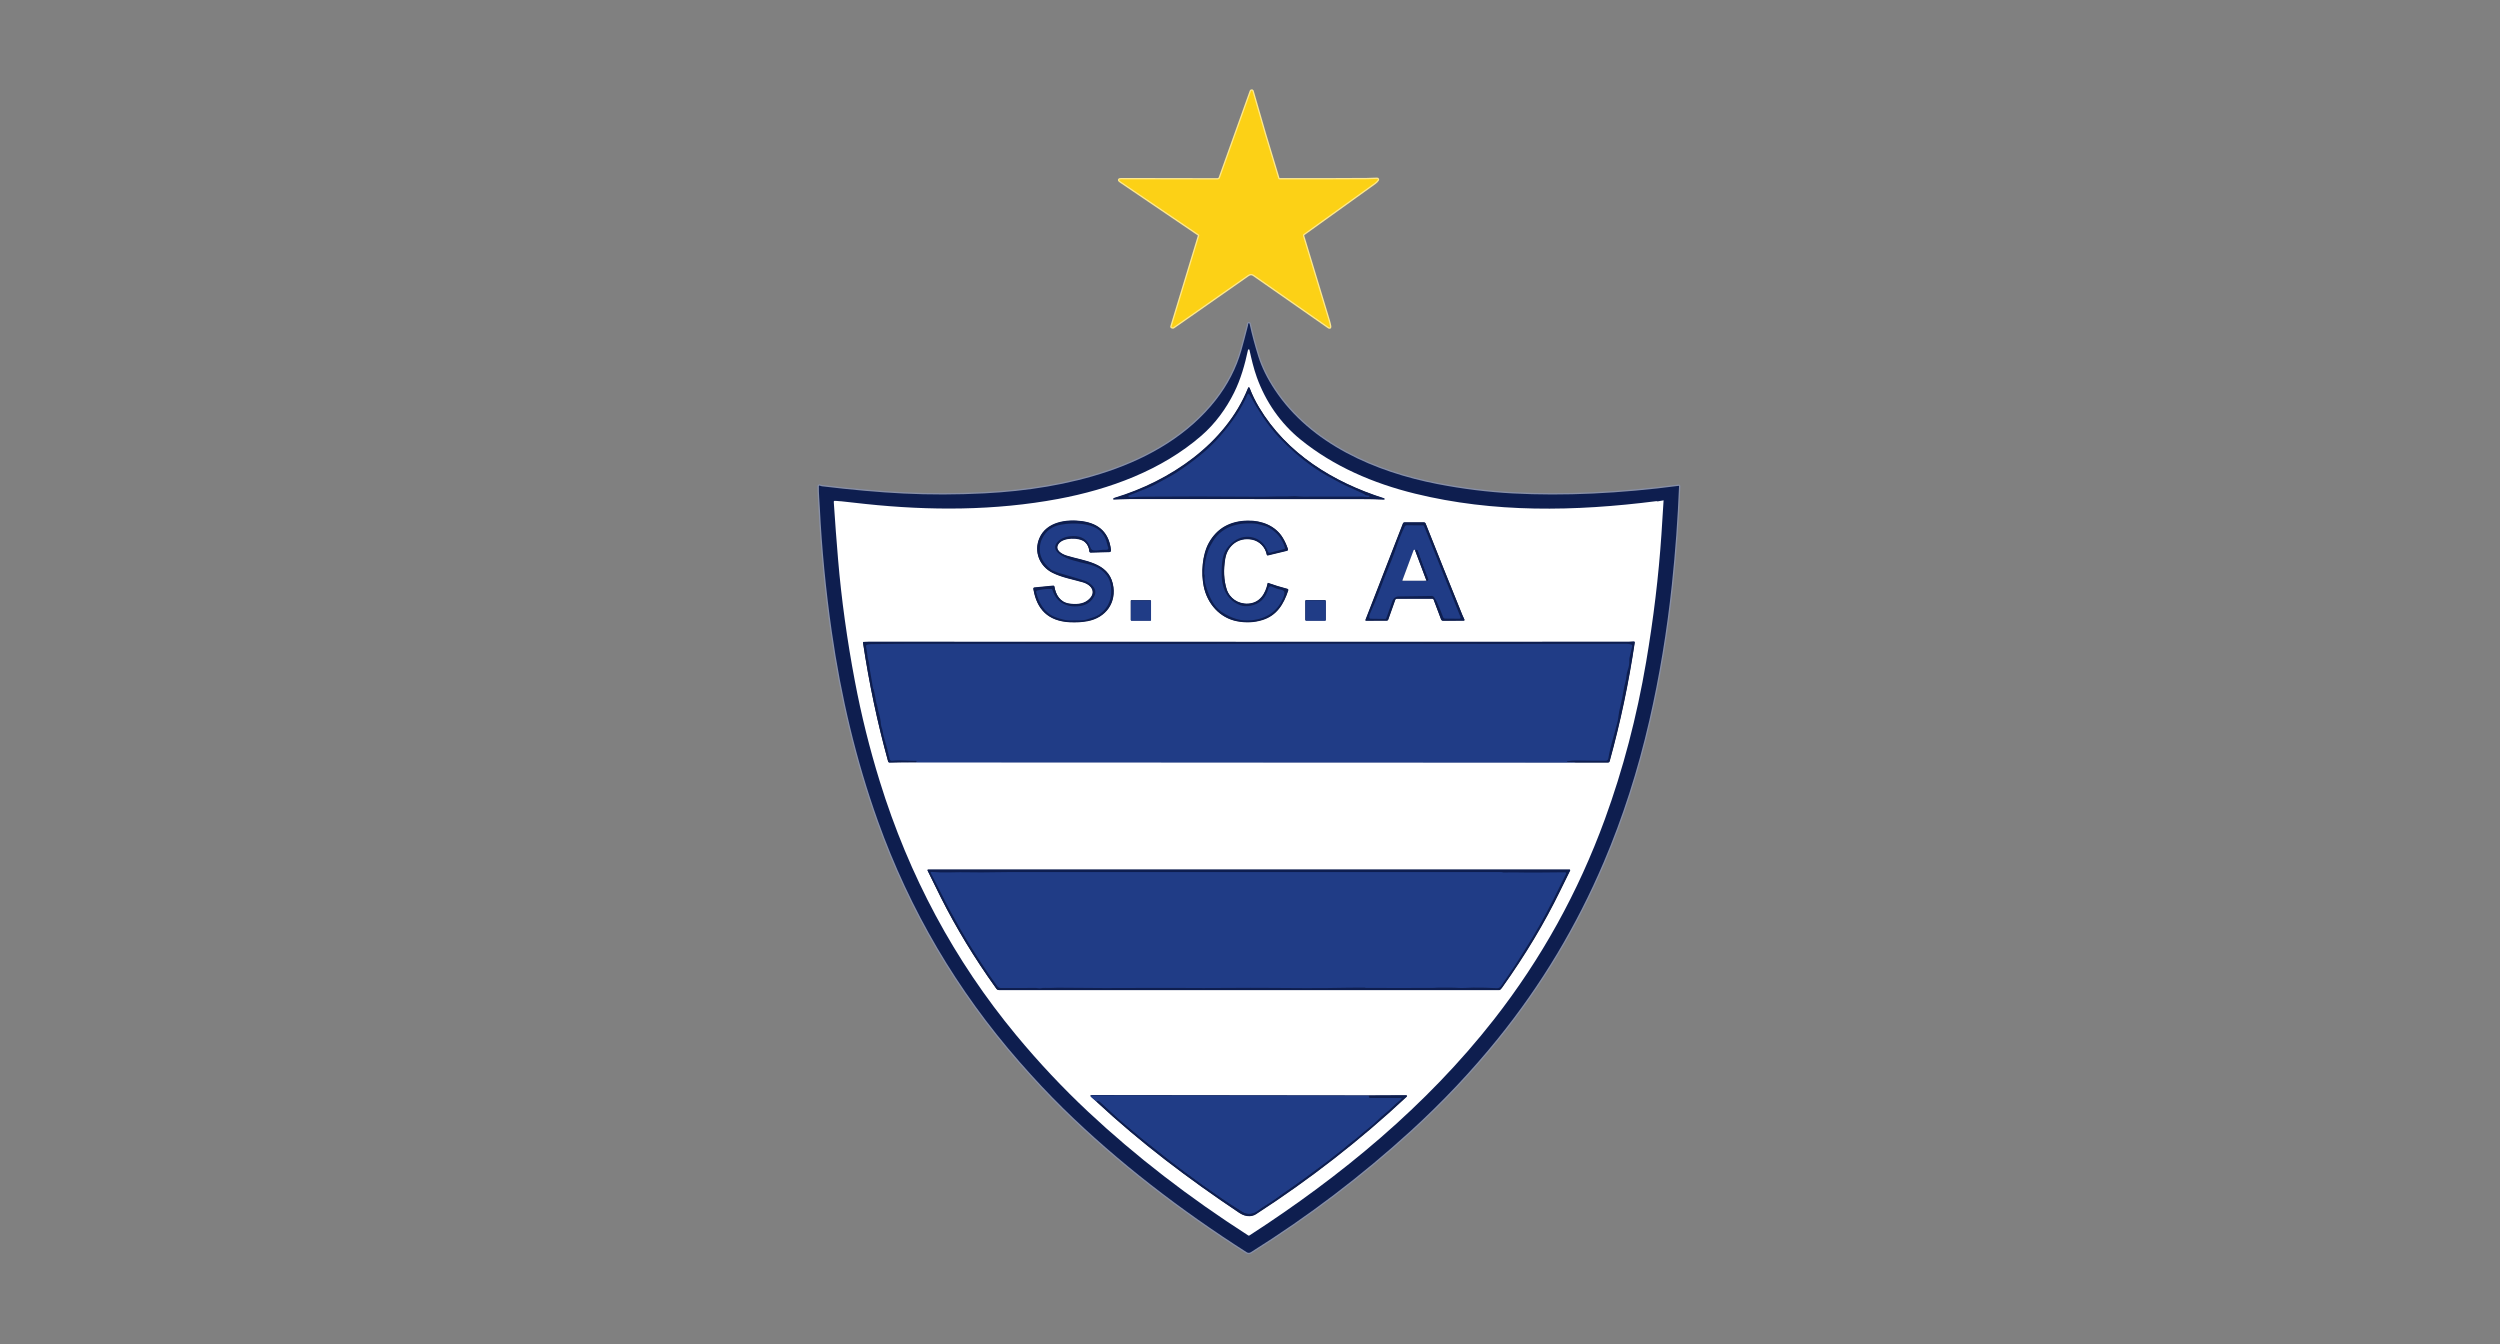 <?xml version="1.0" encoding="UTF-8"?>
<svg id="Layer_1" data-name="Layer 1" xmlns="http://www.w3.org/2000/svg" viewBox="0 0 1881.54 1011.89">
  <rect x="0" y="0" width="1881.54" height="1011.89" fill="#808080" stroke="none"/>
  <defs>
    <style>
      .cls-1 {
        stroke: #fee88b;
      }

      .cls-1, .cls-2, .cls-3, .cls-4 {
        fill: none;
        stroke-width: 2px;
      }

      .cls-2 {
        stroke: #909ec3;
      }

      .cls-5 {
        fill: #fff;
      }

      .cls-5, .cls-6, .cls-7, .cls-8 {
        stroke-width: 0px;
      }

      .cls-6 {
        fill: #203c86;
      }

      .cls-7 {
        fill: #0e1e4f;
      }

      .cls-3 {
        stroke: #172d6b;
      }

      .cls-4 {
        stroke: #878fa7;
      }

      .cls-8 {
        fill: #fcd116;
      }
    </style>
  </defs>
  <g>
    <path class="cls-1" d="M902.23,176.5c.28.19.41.54.31.86-6.91,22.67-13.85,45.51-20.82,68.52-.07.23.22.39.85.5.2.04.41,0,.58-.13,18.2-12.73,36.21-25.33,54.04-37.8,2.46-1.72,4.04-3.25,6.57-1.47,18.93,13.27,37.64,26.33,56.13,39.18.93.65,1.29.41,1.08-.7-.26-1.41-.6-2.81-1.03-4.22-6.65-21.99-13.08-43.17-19.27-63.56-.18-.59.03-1.22.53-1.58,17.37-12.46,35.21-25.28,53.51-38.46.87-.63,1.62-1.4,2.24-2.3.14-.21.08-.49-.12-.62-.08-.05-.18-.08-.28-.08-2.87.15-5.48.24-7.84.25-22.05.14-43.9.18-65.56.13-.53,0-1-.34-1.15-.85-6.8-22.04-13.27-43.91-19.4-65.61-.03-.13-.11-.23-.24-.3-.14-.07-.29-.09-.44-.04-.2.05-.36.2-.43.39l-23.33,65.14c-.28.79-1.03,1.32-1.87,1.32l-72.33-.13c-1.99,0-2.16.56-.52,1.67l58.79,39.89" vector-effect="non-scaling-stroke"/>
    <path class="cls-4" d="M939.3,244.87c-2.05,8.05-3.7,14.29-4.96,18.7-3.87,13.56-10.32,26.08-19.34,37.57-20.37,25.95-49.51,43.03-81.26,53.74-29.68,10.01-61.16,14.82-92.9,16.44-20.93,1.07-41.21,1.11-60.84.12-18.61-.93-39.1-2.75-61.47-5.46-.63-.07-1.04-.39-1.62-.51-.41-.09-.62.08-.63.5-.07,5.28.53,11.94.72,15.85,1.55,31.23,4.56,62.44,9.05,93.63,6.97,48.48,18.2,96.37,34.75,142.5,24.05,67.05,59.52,127.4,106.42,181.04,11.29,12.91,22.25,24.59,32.9,35.05,41.31,40.56,88.68,76.84,138.14,108.38,1.05.66,2.11.65,3.18-.02,43.06-26.99,83.18-57.44,120.36-91.36,23.97-21.87,45.83-45.02,65.56-69.46,32.58-40.36,59.13-84.62,79.64-132.78,14.18-33.29,25.6-68.78,34.27-106.47,7.61-33.07,13.27-67.21,17-102.41,2.62-24.74,4.42-49.43,5.41-74.07,0-.1-.07-.2-.18-.2-.01,0-.03,0-.04,0-22.07,2.91-43.66,4.84-64.77,5.81-20.89.97-40.95.94-60.18-.09-18.76-1-37.67-3.35-56.72-7.05-46.64-9.07-95.21-30.02-122.31-70.79-5.75-8.65-9.91-17.07-12.49-25.28-2.61-8.33-4.8-16.52-6.56-24.57-.06-.28-.34-.45-.62-.39-.13.03-.24.11-.32.22-.09.15-.13.31-.12.48.02.31,0,.6-.07.88" vector-effect="non-scaling-stroke"/>
    <path class="cls-4" d="M928.96,295.71c-5.96,12.04-14.27,23.48-24.68,32.51-29.89,25.93-68.89,40.32-107.78,47.57-47.54,8.87-96.45,8.92-144.98,3.78-6.09-.64-12.17-1.31-18.24-2.01-.45-.05-.88.03-1.28.26-1.17.65-2.36.79-3.59.41-.53-.16-.77.03-.73.58.94,14.35,2.01,28.56,3.2,42.65,2.53,29.84,6.74,60.35,12.65,91.54,4.81,25.45,11.03,50.5,18.66,75.15,22.08,71.39,56.29,135.08,102.62,191.07,17.07,20.63,35.18,39.9,54.32,57.82,35.65,33.38,75.79,64.4,120.43,93.05.3.19.6.19.91,0,68.96-44.6,133.27-97.66,184.01-162.53,35.62-45.55,63.46-95.82,83.52-150.81,13.61-37.33,23.95-76.72,31.01-118.17,5.57-32.73,9.42-64.78,11.53-96.15.54-7.99,1.08-15.87,1.62-23.62.04-.59-.22-.79-.79-.62-1.2.38-2.44.2-3.73-.54-.3-.17-.62-.23-.96-.19-61.34,7.81-122.43,8.88-181.61-5.67-31.37-7.71-61.15-20.44-86.19-40.76-15.19-12.33-26.32-28.67-32.84-46.8-2.36-6.58-4.04-13.71-5.55-20.62-.07-.3-.38-.48-.68-.41-.21.05-.37.21-.41.42-2.38,11.12-5.46,22.03-10.44,32.09" vector-effect="non-scaling-stroke"/>
    <path class="cls-4" d="M1022.95,375.65c6.49,0,12.74.13,18.75.39.2,0,.37-.15.37-.34,0-.05,0-.1-.02-.14-.05-.16-.16-.27-.33-.32-38.33-12.15-73.3-33.74-94.09-68.48-2.86-4.77-5.18-9.53-6.97-14.26-.45-1.17-.9-1.18-1.37-.01-16.81,41.71-58.84,69.92-100.35,82.4-.4.12-.74.35-1.01.69-.08.11-.06.27.05.35.04.03.1.05.15.05,4.15-.03,8.15-.37,12.29-.37,60.92,0,118.43.01,172.53.04" vector-effect="non-scaling-stroke"/>
    <path class="cls-4" d="M837.57,439.58c-3.65-16.21-21.61-17.09-34.69-21.2-3.75-1.18-9.4-4.33-6.16-9.03,3.38-4.91,15.56-5.16,19.88-1.3,1.95,1.75,3.06,4.07,3.34,6.98.06.62.4.92,1.03.9l13.87-.38c.99-.03,1.42-.53,1.31-1.51-1.39-12.53-8.55-19.72-21.46-21.56-11.56-1.65-26.93.27-32.3,12.7-4.4,10.2.13,21.11,9.7,25.94,6.97,3.51,14.9,4.88,22.77,7.13,7.11,2.03,10.95,8.22,3.95,13.73-3.94,3.11-9.4,3.23-14.14,2.47-6.8-1.1-10.05-6.61-11.08-12.89-.06-.37-.39-.63-.75-.59l-14.27,1.39c-.47.05-.81.47-.76.93,0,.02,0,.04,0,.06,2.55,15.51,11.18,24.14,27.26,25,4.71.25,9.15-.01,13.32-.77,14.01-2.55,22.28-14.18,19.17-28" vector-effect="non-scaling-stroke"/>
    <path class="cls-4" d="M954.55,438.94c-.16-.06-.34.02-.4.19,0,.01,0,.03-.01.04-1.59,7.81-5.86,14.85-14.67,15.34-7.48.43-14.1-4-16.28-11.05-2.09-6.77-2.45-14.38-1.06-22.81,1.63-9.95,9.96-16.42,20.1-14.47,5.82,1.11,10.18,5.76,11.27,11.48.06.3.35.49.64.44,0,0,.02,0,.03,0l14.43-3.48c.54-.12.88-.67.76-1.22,0-.03-.02-.06-.03-.09-.97-2.95-2.25-5.74-3.84-8.38-5.44-9.01-15.84-13.08-26.39-12.87-13.29.26-22.99,5.75-29.08,16.48-5.14,9.05-6.06,22.94-3.98,32.94,2.72,13.08,11.99,23.64,25.06,26.16,6.62,1.27,12.96.96,19.03-.93,10.72-3.34,15.99-11.73,19.48-22.42.12-.36-.08-.74-.44-.86-.01,0-.03,0-.04-.01-5.05-1.31-9.91-2.8-14.58-4.47" vector-effect="non-scaling-stroke"/>
    <path class="cls-4" d="M1078.06,450.65c.42,0,.8.26.95.65l5.65,15c.22.57.76.94,1.36.94l15.74-.07c.27,0,.48-.21.48-.48,0-.08-.02-.15-.05-.22-.6-1.21-1.14-2.41-1.62-3.58-9.17-22.59-18.37-45.52-27.6-68.79-.18-.47-.63-.77-1.13-.77h-14.74c-.49,0-.93.3-1.1.75l-28.28,72.75c-.06.14.02.31.16.36.03.01.06.02.1.02l15.8-.03c.47,0,.88-.3,1.04-.74l5.32-14.99c.17-.47.61-.78,1.11-.78l26.81-.02" vector-effect="non-scaling-stroke"/>
    <path class="cls-2" d="M866.29,452.32c0-.22-.18-.4-.4-.4h-14.36c-.22,0-.4.18-.4.4h0v14.5c0,.22.18.4.4.4h14.36c.22,0,.4-.18.4-.4v-14.5" vector-effect="non-scaling-stroke"/>
    <path class="cls-2" d="M997.86,452.43c0-.3-.24-.54-.54-.54h-14.3c-.3,0-.54.24-.54.54h0v14.26c0,.3.24.54.54.54h14.3c.3,0,.54-.24.54-.54h0v-14.26" vector-effect="non-scaling-stroke"/>
    <path class="cls-2" d="M677.48,573.82l508.34.13" vector-effect="non-scaling-stroke"/>
    <path class="cls-4" d="M1185.82,573.95h24.49c.54,0,1.01-.37,1.15-.89,8.08-29.2,14.38-59.04,18.91-89.52.03-.25-.14-.48-.39-.52-.04,0-.07,0-.11,0-1.46.13-2.87.19-4.24.19-191.26.09-381.84.09-571.75,0-1.31,0-2.59.05-3.82.16-.35.03-.49.22-.44.56,4.53,30.44,10.82,60.18,18.85,89.22.15.55.52.83,1.09.82l7.92-.15" vector-effect="non-scaling-stroke"/>
    <path class="cls-3" d="M1185.82,573.95c-1.64-.41-3.58-.51-5.81-.31-.21.02-.4-.05-.57-.21-.29-.27-.24-.43.15-.5,2.46-.41,4.67-.59,6.64-.56,7.27.14,14.71.2,22.33.19.92,0,1.7-.66,1.86-1.57.87-5.06,2.06-10.15,3.59-15.28.58-1.96,1.11-3.9,1.59-5.83.49-1.99,1.01-3.95,1.54-5.9.37-1.33.63-2.68.79-4.06.34-2.88.91-5.88,1.71-9.01.5-1.96.94-3.94,1.32-5.94.39-2.01.74-3.99,1.06-5.95.29-1.78.66-3.46,1.09-5.03.48-1.75.8-3.47.96-5.15.17-1.78.55-3.46,1.12-5.03.79-2.17,1.13-4.48,1.04-6.92-.03-.65.03-1.28.18-1.91.63-2.83,1.3-5.75,2.01-8.78.1-.46-.16-.92-.6-1.07-1.16-.39-2.34-.59-3.55-.58-67.4.12-132.15.11-194.25-.04-30.05-.07-56.55-.06-79.5.04-16.16.07-33.66.1-52.5.09-66.49-.06-133.5-.1-201.01-.13-14.06,0-27.89.09-41.49.28-.97.01-1.93.16-2.88.44-.6.17-.97.78-.84,1.4.52,2.51.92,5.1,1.2,7.77.09.87.28,1.71.55,2.53.67,2.01.62,4.31,1.01,6.43.91,4.85,1.75,9.76,2.54,14.75.03.15.09.28.2.38.16.15.26.34.31.55.67,2.76,1.22,5.61,1.67,8.56.27,1.82,1.02,3.37,1.27,5.15.19,1.31.48,2.59.87,3.84.83,2.65,1.36,5.45,1.57,8.38.14,1.96,1.17,3.64,1.39,5.65.15,1.33.44,2.7.89,4.12,1.71,5.48,3.14,10.97,4.28,16.47.18.87.99,1.46,1.87,1.36,1.71-.2,3.5-.3,5.37-.31,1.85,0,3.65.05,5.42.17,2.37.16,4.77.23,7.22.21.17,0,.28.08.32.25l.06.27c.07.36-.07.54-.44.55l-11.89.11" vector-effect="non-scaling-stroke"/>
    <path class="cls-4" d="M1174.08,670.77c2.53-5.19,5.06-10.34,7.6-15.43.24-.47.1-.7-.43-.7h-482.66c-.25-.01-.45.18-.46.43,0,.07.01.14.05.21,3.31,6.87,6.63,13.61,9.96,20.22,11.69,23.24,25.45,45.9,41.27,67.97.71.99,1.05,1.71,2.45,1.71,125.55.01,251.09.01,376.6-.01.25,0,.48-.09.67-.25.51-.45,1.01-1.03,1.51-1.73,17.28-24.28,31.76-48.42,43.44-72.42" vector-effect="non-scaling-stroke"/>
    <path class="cls-4" d="M825.16,829.11c33.48,31.12,69.06,58,107.51,83.73,2.65,1.77,5.26,2.6,7.83,2.49,1.83-.08,3.43-.56,4.8-1.45,40.77-26.41,78.5-55.81,113.17-88.2.84-.79.68-1.18-.47-1.17l-27.52.12" vector-effect="non-scaling-stroke"/>
    <path class="cls-2" d="M1030.48,824.63l-208.36-.24c-1.55,0-1.75.51-.58,1.53l3.62,3.19" vector-effect="non-scaling-stroke"/>
    <path class="cls-3" d="M1030.48,824.63c-.34.4-.31.82.08,1.26.27.3.62.45,1.03.45l22.22-.06c1.5,0,1.67.46.5,1.41-2.52,2.03-4.89,4.15-7.1,6.35-3.17,3.15-6.82,5.56-9.9,8.78-4.02,4.2-8.94,7.4-13.3,11.39-3.73,3.42-8.04,6.15-11.84,9.64-2.45,2.25-5.32,4.06-8.01,6.32-1.41,1.19-2.85,2.34-4.32,3.45-12.67,9.57-23.15,17.18-31.44,22.84-4.97,3.39-9.84,7.29-15.02,10.36-2.21,1.32-4.35,2.76-6.41,4.32-1.88,1.43-3.73,2.24-5.56,2.43-2.39.25-4.48-.18-6.27-1.29-6.69-4.15-12.97-8.27-18.85-12.34-16.85-11.68-32.39-23.24-46.62-34.67-5.05-4.06-10.18-7.91-14.96-12.06-4.32-3.76-8.8-7.17-13-10.97-4.32-3.91-8.71-7.95-13.17-12.12-1.64-1.53-2.77-1.87-3.38-1.01" vector-effect="non-scaling-stroke"/>
    <path class="cls-3" d="M1027.31,372.5c-.07-.06-.12-.14-.16-.23-.07-.17-.18-.3-.35-.37-4.46-2.03-9.03-4.12-13.72-6.27-4.79-2.19-9.35-4.94-14.15-7.5-3.27-1.75-6.69-3.87-10.24-6.36-9.53-6.68-18.29-14.3-26.3-22.85-4.31-4.61-8.33-9.73-12.06-15.36-3.57-5.39-6.91-10.97-10.03-16.75-.2-.37-.67-.51-1.05-.3-.15.08-.27.21-.34.37-2.27,5.33-5.13,10.58-8.59,15.75-3.52,5.25-7.56,10.47-12.11,15.68-4.36,4.99-9.14,9.61-14.34,13.86-6.32,5.17-12.87,9.92-19.64,14.23-3.69,2.35-7.63,4.17-11.43,6.39-2.75,1.62-5.7,3.08-8.86,4.37-4.98,2.04-9.86,4-14.65,5.87-.43.17-.45.38-.05.63.79.49,1.54.7,2.25.63,3.39-.3,6.31-.46,8.75-.48,28.01-.23,56.36-.22,85.05.04,3.92.04,7.75,0,11.48-.11,3.84-.12,7.72-.15,11.64-.09,1.23.02,2.46-.03,3.69-.14,2.93-.27,5.92.28,8.87.27,14.12-.04,28.73-.06,43.84-.06,1.96.01,3.58.62,5.56.27.11-.02.19-.08.24-.17.09-.17.07-.36-.06-.57-.08-.12-.21-.2-.36-.21-.95-.07-1.83-.21-2.65-.42-.09-.02-.16-.06-.23-.12" vector-effect="non-scaling-stroke"/>
    <path class="cls-3" d="M796.61,407.17c2.72-2.55,6.94-3.66,10.86-3.73,6.79-.12,11.23,2.84,13.32,8.89.35,1,1.21,1.73,2.26,1.9,2.48.4,4.56-.36,6.97-.43.99-.03,1.95-.05,2.9-.05.68,0,1.24-.55,1.25-1.23,0-.17-.04-.35-.11-.51-.29-.67-.53-1.42-.71-2.25-1.63-7.57-6-12.32-13.13-14.25-6.51-1.77-13.65-2-21.43-.69-7,1.17-11.58,4.49-14.6,10.84-.81,1.7-1.31,3.56-1.5,5.58-.22,2.31-.12,4.31.3,6.01,1.04,4.18,3.67,7.96,7.9,11.35.51.41,1.07.72,1.67.91,1.45.47,2.81,1.24,4.24,1.66,9.67,2.77,16.14,4.72,19.41,5.85,4.18,1.45,10.28,5.96,7.45,11.46-2.2,4.27-5.65,6.79-10.36,7.54-3.37.54-6.39.48-9.06-.19-6.13-1.53-10.21-5.54-12.23-12.05-.09-.3-.36-.51-.68-.52-3.69-.13-7.26.25-10.71,1.15-.58.15-.93.74-.78,1.33,1.95,7.75,6.12,15.51,13.99,18.56,1.99.77,4.14,1.44,6.43,2,2.31.56,4.45.78,6.43.66,3.66-.21,8.02.37,11.37-.81,1.44-.5,2.9-.96,4.37-1.39,2.07-.6,3.94-1.52,5.59-2.76,6.62-4.97,9.05-12.11,8.11-20.4-.4-3.48-1.49-6.38-3.28-8.71-2.25-2.92-5.03-5.09-8.34-6.52-2.15-.92-4.74-1.68-7.75-2.28-2.03-.4-5.11-1.19-9.24-2.38-4.94-1.42-19.14-6.85-10.91-14.54" vector-effect="non-scaling-stroke"/>
    <path class="cls-3" d="M908.25,443.01c2.09,6.4,5.29,13.55,11.06,17.47,3.77,2.56,7.69,4.4,11.77,5.53,3.37.93,6.98,1.2,10.83.81,12.15-1.23,20.27-7.27,24.35-18.12.37-1,.5-2,.39-3.01-.04-.33-.19-.64-.44-.87-.66-.6-1.46-.96-2.39-1.08-2.28-.28-4.73-1.43-6.85-2.32-.86-.36-1.85.06-2.21.92-.03.07-.05.15-.07.22-1.95,7.73-6.6,12.2-13.93,13.43-2.64.44-4.99.3-7.06-.41-9.09-3.15-13.79-11.67-14.22-21.26-.23-5.11.02-9.75.76-13.93.91-5.15,3.73-9.48,8.46-12.98,9.2-6.78,21.8-3.12,25.59,7.83.21.6.84.94,1.45.78l10.65-2.76c.48-.13.77-.61.65-1.09,0,0,0-.01,0-.02-1.95-6.79-6.22-11.95-12.79-15.47-1.75-.94-3.77-1.14-5.65-1.77-1.4-.47-2.82-.75-4.27-.86-6.98-.52-13.12.26-18.42,2.33-2.88,1.13-5.62,2.84-8.23,5.15-1.61,1.43-3.15,3.3-4.61,5.61-1.72,2.73-2.97,5.17-3.76,7.32-1.9,5.25-2.91,10.94-3.02,17.06,0,.29.05.58.17.85.23.5.31,1.01.24,1.54-.4,3.22.57,6.08,1.56,9.1" vector-effect="non-scaling-stroke"/>
    <path class="cls-3" d="M1081.53,453.21c1.67,3.82,3.2,7.58,4.58,11.29.23.64.85,1.07,1.54,1.08l10.81.1c.47,0,.86-.37.86-.83,0-.11-.02-.22-.06-.33l-27.5-68.59c-.15-.37-.42-.55-.81-.55l-12.11-.05c-.72,0-1.39.41-1.7,1.07-2.53,5.36-4.49,10.16-5.88,14.4-.49,1.51-1.01,3-1.55,4.49-1.69,4.62-3.47,9.12-5.32,13.51-1.71,4.08-3.47,8.58-5.26,13.49-2.37,6.49-5.11,13.16-8.24,20.02-.32.71-.43,1.54-.33,2.49.06.5.47.87.97.88l10.94.14c.43,0,.72-.2.87-.61l4.74-13.19c.66-1.84,2.39-3.08,4.35-3.11l24.97-.38c.88-.01,1.7.47,2.11,1.25.61,1.17,1.49,2.22,2.02,3.43" vector-effect="non-scaling-stroke"/>
    <path class="cls-3" d="M1073.61,437.04c.09.07.33.04.72-.09.45-.16.69-.66.53-1.12,0-.01,0-.02-.01-.03-2.65-6.63-5.26-13.67-7.83-21.13-.23-.66-.68-.92-1.35-.79-.18.03-.3.14-.36.32-.03.11-.09.21-.18.3" vector-effect="non-scaling-stroke"/>
    <path class="cls-2" d="M1065.13,414.5c-.02-.27-.08-.45-.17-.56-.23-.27-.65-.3-.92-.06-.09.07-.15.17-.19.28-2.79,7.69-5.58,15.21-8.37,22.56-.06.13.01.29.15.34.03.01.07.02.1.02l17.88-.04" vector-effect="non-scaling-stroke"/>
    <path class="cls-4" d="M1065.13,414.5l8.48,22.54" vector-effect="non-scaling-stroke"/>
    <path class="cls-3" d="M1027.51,743.43c.09.06.18.09.29.09,17.07.09,34.17.09,51.3-.01,1.26-.01,2.33-.22,3.67-.19,2.72.07,5.75.07,9.09.02,3.56-.07,7.13.45,10.65.2,2.01-.15,4.03-.23,6.04-.24,6.23-.05,12.26.09,18.1.42,1.22.06,2.38-.52,3.05-1.54,2.21-3.35,4.44-6.64,6.69-9.87,1.66-2.37,3.37-4.95,5.13-7.76,1.63-2.6,3.29-5.23,4.98-7.88,4.34-6.81,8.31-13.39,11.91-19.74,7.09-12.48,13.69-25.97,20.24-39.29.19-.39.03-.86-.36-1.06-.11-.05-.23-.08-.35-.08-7.23,0-14.18.07-20.85.19-8.45.15-16.94-.32-25.36-.04-.28.01-.54-.03-.77-.13-.3-.13-.61-.19-.94-.19-132.41.01-256.37.02-371.9.02-3.46,0-6.92.04-10.37.12-6.25.14-12.36.15-18.33.03-4.41-.09-9.17-.07-14.27.07-5.03.14-9.77.02-14.22-.37-.26-.03-.5.16-.53.43-.01.1,0,.2.06.28,5.23,9.91,9.89,19.85,15.23,29.62,2.15,3.94,4.41,8,6.78,12.18,5.39,9.47,11.62,19.51,18.7,30.11,3.11,4.65,6.23,9.12,9.38,13.4.63.86,1.63,1.37,2.71,1.37,8.52,0,17.4,0,26.65-.04,1.12,0,2.1.44,3.2.22,2.44-.49,5.22-.12,7.73-.24,2.36-.11,4.15-.16,5.38-.15,24.12.28,47.39.33,69.82.15,7.01-.05,14.01-.05,21.02.01,12.16.11,25.12.1,38.88-.01,9.91-.09,20.33-.09,31.25-.01,13.29.1,35.4.37,58.38-.15,3.71-.09,7.57-.1,11.56-.05.14,0,.27.04.38.11" vector-effect="non-scaling-stroke"/>
  </g>
  <path class="cls-8" d="M902.23,176.5l-58.79-39.89c-1.64-1.11-1.47-1.67.52-1.67l72.33.13c.84,0,1.59-.53,1.87-1.32l23.33-65.14c.07-.19.23-.34.43-.39.15-.05.3-.03.44.04.13.07.21.17.24.3,6.13,21.7,12.6,43.57,19.4,65.61.15.51.62.85,1.15.85,21.66.05,43.51.01,65.56-.13,2.36-.01,4.97-.1,7.84-.25.25-.01.46.17.48.42,0,.1-.02.2-.08.28-.62.9-1.37,1.67-2.24,2.3-18.3,13.18-36.14,26-53.51,38.46-.5.36-.71.99-.53,1.58,6.19,20.39,12.62,41.57,19.27,63.56.43,1.41.77,2.81,1.03,4.22.21,1.11-.15,1.35-1.08.7-18.49-12.85-37.2-25.91-56.13-39.18-2.53-1.78-4.11-.25-6.57,1.47-17.83,12.47-35.84,25.07-54.04,37.8-.17.12-.38.17-.58.13-.63-.11-.92-.27-.85-.5,6.97-23.01,13.91-45.85,20.82-68.52.1-.32-.03-.67-.31-.86Z"/>
  <path class="cls-7" d="M939.37,243.99c-.01-.17.03-.33.12-.48.16-.24.48-.3.72-.15.11.07.19.19.22.32,1.76,8.05,3.95,16.24,6.56,24.57,2.58,8.21,6.74,16.63,12.49,25.28,27.1,40.77,75.67,61.72,122.31,70.79,19.05,3.7,37.96,6.05,56.72,7.05,19.23,1.03,39.29,1.06,60.18.09,21.11-.97,42.7-2.9,64.77-5.81.1-.02.2.05.22.16,0,.01,0,.03,0,.04-.99,24.64-2.79,49.33-5.41,74.07-3.73,35.2-9.39,69.34-17,102.41-8.67,37.69-20.09,73.18-34.27,106.47-20.51,48.16-47.06,92.42-79.64,132.78-19.73,24.44-41.59,47.59-65.56,69.46-37.18,33.92-77.3,64.37-120.36,91.36-1.07.67-2.13.68-3.18.02-49.46-31.54-96.83-67.82-138.14-108.38-10.65-10.46-21.61-22.14-32.9-35.05-46.9-53.64-82.37-113.99-106.42-181.04-16.55-46.13-27.78-94.02-34.75-142.5-4.49-31.19-7.5-62.4-9.05-93.63-.19-3.91-.79-10.57-.72-15.85,0-.42.22-.59.63-.5.58.12.99.44,1.62.51,22.37,2.71,42.86,4.53,61.47,5.46,19.63.99,39.91.95,60.84-.12,31.74-1.62,63.22-6.43,92.9-16.44,31.75-10.71,60.89-27.79,81.26-53.74,9.02-11.49,15.47-24.01,19.34-37.57,1.26-4.41,2.91-10.65,4.96-18.7.07-.28.09-.57.07-.88Z"/>
  <path class="cls-5" d="M1252.04,376.56c-.54,7.75-1.08,17.61-1.62,25.6-2.11,31.37-5.96,63.42-11.53,96.15-7.06,41.45-17.4,80.84-31.01,118.17-20.06,54.99-47.9,105.26-83.52,150.81-50.74,64.87-115.05,117.93-184.01,162.53-.31.19-.61.19-.91,0-44.64-28.65-84.78-59.67-120.43-93.05-19.14-17.92-37.25-37.19-54.32-57.82-46.33-55.99-80.54-119.68-102.62-191.07-7.63-24.65-13.85-49.7-18.66-75.15-5.91-31.19-10.12-61.7-12.65-91.54-1.19-14.09-2.26-28.3-3.2-42.65-.04-.55-.17-1.53.41-1.59,1.47,0,2.4.1,3.79.25.55.05.94.03,1.39.08,6.07.7,12.15,1.37,18.24,2.01,48.53,5.14,97.44,5.09,144.98-3.78,38.89-7.25,77.89-21.64,107.78-47.57,10.41-9.03,18.72-20.47,24.68-32.51,4.98-10.06,8.06-20.97,10.44-32.09.07-.3.37-.49.67-.42.21.05.37.21.42.41,1.51,6.91,3.19,14.04,5.55,20.62,6.52,18.13,17.65,34.47,32.84,46.8,25.04,20.32,54.82,33.05,86.19,40.76,59.18,14.55,120.27,13.48,181.61,5.67.34-.04.66.02.96.19M1022.83,375.38c6.49,0,12.74.13,18.75.39.2,0,.37-.15.37-.34,0-.05,0-.1-.02-.14-.05-.16-.16-.27-.33-.32-38.33-12.15-73.3-33.74-94.09-68.48-2.86-4.77-5.18-9.53-6.97-14.26-.45-1.17-.9-1.18-1.37-.01-16.81,41.71-58.84,69.92-100.35,82.4-.4.12-.74.35-1.01.69-.08.11-.06.27.05.35.04.03.1.05.15.05,4.15-.03,8.15-.37,12.29-.37,60.92,0,118.43.01,172.53.04ZM837.45,439.31c-3.65-16.21-21.61-17.09-34.69-21.2-3.75-1.18-9.4-4.33-6.16-9.03,3.38-4.91,15.56-5.16,19.88-1.3,1.95,1.75,3.06,4.07,3.34,6.98.06.62.4.92,1.03.9l13.87-.38c.99-.03,1.42-.53,1.31-1.51-1.39-12.53-8.55-19.72-21.46-21.56-11.56-1.65-26.93.27-32.3,12.7-4.4,10.2.13,21.11,9.7,25.94,6.97,3.51,14.9,4.88,22.77,7.13,7.11,2.03,10.95,8.22,3.95,13.73-3.94,3.11-9.4,3.23-14.14,2.47-6.8-1.1-10.05-6.61-11.08-12.89-.06-.37-.39-.63-.75-.59l-14.27,1.39c-.47.05-.81.47-.76.93,0,.02,0,.04,0,.06,2.55,15.51,11.18,24.14,27.26,25,4.71.25,9.15-.01,13.32-.77,14.01-2.55,22.28-14.18,19.17-28ZM954.43,438.67c-.16-.06-.34.02-.4.19,0,.01,0,.03-.01.04-1.59,7.81-5.86,14.85-14.67,15.34-7.48.43-14.1-4-16.28-11.05-2.09-6.77-2.45-14.38-1.06-22.81,1.63-9.95,9.96-16.42,20.1-14.47,5.82,1.11,10.18,5.76,11.27,11.48.06.3.35.49.64.44,0,0,.02,0,.03,0l14.43-3.48c.54-.12.88-.67.76-1.22,0-.03-.02-.06-.03-.09-.97-2.95-2.25-5.74-3.84-8.38-5.44-9.01-15.84-13.08-26.39-12.87-13.29.26-22.99,5.75-29.08,16.48-5.14,9.05-6.06,22.94-3.98,32.94,2.72,13.08,11.99,23.64,25.06,26.16,6.62,1.27,12.96.96,19.03-.93,10.72-3.34,15.99-11.73,19.48-22.42.12-.36-.08-.74-.44-.86-.01,0-.03,0-.04-.01-5.05-1.31-9.91-2.8-14.58-4.47ZM1077.94,450.38c.42,0,.8.26.95.65l5.65,15c.22.57.76.94,1.36.94l15.74-.07c.27,0,.48-.21.48-.48,0-.08-.02-.15-.05-.22-.6-1.21-1.14-2.41-1.62-3.58-9.17-22.59-18.37-45.52-27.6-68.79-.18-.47-.63-.77-1.13-.77h-14.74c-.49,0-.93.3-1.1.75l-28.28,72.75c-.06.14.02.31.16.36.03.01.06.02.1.02l15.8-.03c.47,0,.88-.3,1.04-.74l5.32-14.99c.17-.47.61-.78,1.11-.78l26.81-.02ZM866.17,452.05c0-.22-.18-.4-.4-.4h-14.36c-.22,0-.4.18-.4.4h0v14.5c0,.22.18.4.4.4h14.36c.22,0,.4-.18.4-.4v-14.5ZM997.74,452.16c0-.3-.24-.54-.54-.54h-14.3c-.3,0-.54.24-.54.54h0v14.26c0,.3.24.54.54.54h14.3c.3,0,.54-.24.54-.54h0v-14.26ZM677.36,573.55l508.34.13h24.49c.54,0,1.01-.37,1.15-.89,8.08-29.2,14.38-59.04,18.91-89.52.03-.25-.14-.48-.39-.52-.04,0-.07,0-.11,0-1.46.13-2.87.19-4.24.19-191.26.09-381.84.09-571.75,0-1.31,0-2.59.05-3.82.16-.35.03-.49.22-.44.56,4.53,30.44,10.82,60.18,18.85,89.22.15.55.52.83,1.09.82l7.92-.15ZM1173.96,670.5c2.53-5.19,5.06-10.34,7.6-15.43.24-.47.1-.7-.43-.7h-482.66c-.25-.01-.45.18-.46.43,0,.07.01.14.05.21,3.31,6.87,6.63,13.61,9.96,20.22,11.69,23.24,25.45,45.9,41.27,67.97.71.99,1.05,1.71,2.45,1.71,125.55.01,251.09.01,376.6-.01.25,0,.48-.09.67-.25.51-.45,1.01-1.03,1.51-1.73,17.28-24.28,31.76-48.42,43.44-72.42ZM825.04,828.84c33.48,31.12,69.06,58,107.51,83.73,2.65,1.77,5.26,2.6,7.83,2.49,1.83-.08,3.43-.56,4.8-1.45,40.77-26.41,78.5-55.81,113.17-88.2.84-.79.68-1.18-.47-1.17l-27.52.12-208.36-.24c-1.55,0-1.75.51-.58,1.53l3.62,3.19Z"/>
  <path class="cls-7" d="M1022.95,375.65c-54.1-.03-111.61-.04-172.53-.04-4.14,0-8.14.34-12.29.37-.14,0-.25-.11-.25-.25,0-.05.02-.11.05-.15.27-.34.61-.57,1.01-.69,41.51-12.48,83.54-40.69,100.35-82.4.47-1.17.92-1.16,1.37.01,1.79,4.73,4.11,9.49,6.97,14.26,20.79,34.74,55.76,56.33,94.09,68.48.17.05.28.16.33.32.07.18-.02.38-.2.46-.05.02-.1.03-.15.02-6.01-.26-12.26-.39-18.75-.39ZM1027.31,372.5c-.07-.06-.12-.14-.16-.23-.07-.17-.18-.3-.35-.37-4.46-2.03-9.03-4.12-13.72-6.27-4.79-2.19-9.35-4.94-14.15-7.5-3.27-1.75-6.69-3.87-10.24-6.36-9.53-6.68-18.29-14.3-26.3-22.85-4.31-4.61-8.33-9.73-12.06-15.36-3.57-5.39-6.91-10.97-10.03-16.75-.2-.37-.67-.51-1.05-.3-.15.08-.27.21-.34.37-2.27,5.33-5.13,10.58-8.59,15.75-3.52,5.25-7.56,10.47-12.11,15.68-4.36,4.99-9.14,9.61-14.34,13.86-6.32,5.17-12.87,9.92-19.64,14.23-3.69,2.35-7.63,4.17-11.43,6.39-2.75,1.62-5.7,3.08-8.86,4.37-4.98,2.04-9.86,4-14.65,5.87-.43.17-.45.38-.05.63.79.49,1.54.7,2.25.63,3.39-.3,6.31-.46,8.75-.48,28.01-.23,56.36-.22,85.05.04,3.92.04,7.75,0,11.48-.11,3.84-.12,7.72-.15,11.64-.09,1.23.02,2.46-.03,3.69-.14,2.93-.27,5.92.28,8.87.27,14.12-.04,28.73-.06,43.84-.06,1.96.01,3.58.62,5.56.27.11-.02.19-.08.24-.17.09-.17.07-.36-.06-.57-.08-.12-.21-.2-.36-.21-.95-.07-1.83-.21-2.65-.42-.09-.02-.16-.06-.23-.12Z"/>
  <path class="cls-6" d="M1027.54,372.62c.82.21,1.7.35,2.65.42.15.01.28.09.36.21.13.21.15.4.06.57-.05.09-.13.15-.24.17-1.98.35-3.6-.26-5.56-.27-15.11,0-29.72.02-43.84.06-2.95.01-5.94-.54-8.87-.27-1.23.11-2.46.16-3.69.14-3.92-.06-7.8-.03-11.64.09-3.73.11-7.56.15-11.48.11-28.69-.26-57.04-.27-85.05-.04-2.44.02-5.36.18-8.75.48-.71.07-1.46-.14-2.25-.63-.4-.25-.38-.46.05-.63,4.79-1.87,9.67-3.83,14.65-5.87,3.16-1.29,6.11-2.75,8.86-4.37,3.8-2.22,7.74-4.04,11.43-6.39,6.77-4.31,13.32-9.06,19.64-14.23,5.2-4.25,9.98-8.87,14.34-13.86,4.55-5.21,8.59-10.43,12.11-15.68,3.46-5.17,6.32-10.42,8.59-15.75.17-.39.63-.58,1.02-.41.16.07.29.19.37.34,3.12,5.78,6.46,11.36,10.03,16.75,3.73,5.63,7.75,10.75,12.06,15.36,8.01,8.55,16.77,16.17,26.3,22.85,3.55,2.49,6.97,4.61,10.24,6.36,4.8,2.56,9.36,5.31,14.15,7.5,4.69,2.15,9.26,4.24,13.72,6.27.17.07.28.2.35.37.04.09.09.17.16.23.07.06.14.1.23.12Z"/>
  <path class="cls-7" d="M802.88,418.38c13.08,4.11,31.04,4.99,34.69,21.2,3.11,13.82-5.16,25.45-19.17,28-4.17.76-8.61,1.02-13.32.77-16.08-.86-24.71-9.49-27.26-25-.08-.46.23-.9.69-.98.02,0,.04,0,.06,0l14.27-1.39c.36-.04.69.22.75.59,1.03,6.28,4.28,11.79,11.08,12.89,4.74.76,10.2.64,14.14-2.47,7-5.51,3.16-11.7-3.95-13.73-7.87-2.25-15.8-3.62-22.77-7.13-9.57-4.83-14.1-15.74-9.7-25.94,5.37-12.43,20.74-14.35,32.3-12.7,12.91,1.84,20.07,9.03,21.46,21.56.11.98-.32,1.48-1.31,1.51l-13.87.38c-.63.02-.97-.28-1.03-.9-.28-2.91-1.39-5.23-3.34-6.98-4.32-3.86-16.5-3.61-19.88,1.3-3.24,4.7,2.41,7.85,6.16,9.03ZM796.61,407.17c2.72-2.55,6.94-3.66,10.86-3.73,6.79-.12,11.23,2.84,13.32,8.89.35,1,1.21,1.73,2.26,1.9,2.48.4,4.56-.36,6.97-.43.99-.03,1.95-.05,2.9-.05.68,0,1.24-.55,1.25-1.23,0-.17-.04-.35-.11-.51-.29-.67-.53-1.42-.71-2.25-1.63-7.57-6-12.32-13.13-14.25-6.51-1.77-13.65-2-21.43-.69-7,1.17-11.58,4.49-14.6,10.84-.81,1.7-1.31,3.56-1.5,5.58-.22,2.31-.12,4.31.3,6.01,1.04,4.18,3.67,7.96,7.9,11.35.51.41,1.07.72,1.67.91,1.45.47,2.81,1.24,4.24,1.66,9.67,2.77,16.14,4.72,19.41,5.85,4.18,1.45,10.28,5.96,7.45,11.46-2.2,4.27-5.65,6.79-10.36,7.54-3.37.54-6.39.48-9.06-.19-6.13-1.53-10.21-5.54-12.23-12.05-.09-.3-.36-.51-.68-.52-3.69-.13-7.26.25-10.71,1.15-.58.15-.93.74-.78,1.33,1.95,7.75,6.12,15.51,13.99,18.56,1.99.77,4.14,1.44,6.43,2,2.31.56,4.45.78,6.43.66,3.66-.21,8.02.37,11.37-.81,1.44-.5,2.9-.96,4.37-1.39,2.07-.6,3.94-1.52,5.59-2.76,6.62-4.97,9.05-12.11,8.11-20.4-.4-3.48-1.49-6.38-3.28-8.71-2.25-2.92-5.03-5.09-8.34-6.52-2.15-.92-4.74-1.68-7.75-2.28-2.03-.4-5.11-1.19-9.24-2.38-4.94-1.42-19.14-6.85-10.91-14.54Z"/>
  <path class="cls-7" d="M954.55,438.94c4.67,1.67,9.53,3.16,14.58,4.47.36.09.58.46.49.83,0,.01,0,.03-.01.04-3.49,10.69-8.76,19.08-19.48,22.42-6.07,1.89-12.41,2.2-19.03.93-13.07-2.52-22.34-13.08-25.06-26.16-2.08-10-1.16-23.89,3.98-32.94,6.09-10.73,15.79-16.22,29.08-16.48,10.55-.21,20.95,3.86,26.39,12.87,1.59,2.64,2.87,5.43,3.84,8.38.18.54-.11,1.11-.64,1.29-.03,0-.06.02-.09.02l-14.43,3.48c-.3.07-.59-.11-.66-.4,0,0,0-.02,0-.03-1.09-5.72-5.45-10.37-11.27-11.48-10.14-1.95-18.47,4.52-20.1,14.47-1.39,8.43-1.03,16.04,1.06,22.81,2.18,7.05,8.8,11.48,16.28,11.05,8.81-.49,13.08-7.53,14.67-15.34.03-.17.2-.28.37-.24.02,0,.03,0,.04.01ZM908.25,443.01c2.09,6.4,5.29,13.55,11.06,17.47,3.77,2.56,7.69,4.4,11.77,5.53,3.37.93,6.98,1.2,10.83.81,12.15-1.23,20.27-7.27,24.35-18.12.37-1,.5-2,.39-3.01-.04-.33-.19-.64-.44-.87-.66-.6-1.46-.96-2.39-1.08-2.28-.28-4.73-1.43-6.85-2.32-.86-.36-1.85.06-2.21.92-.03.07-.05.15-.07.22-1.95,7.73-6.6,12.2-13.93,13.43-2.64.44-4.99.3-7.06-.41-9.09-3.15-13.79-11.67-14.22-21.26-.23-5.11.02-9.75.76-13.93.91-5.15,3.73-9.48,8.46-12.98,9.2-6.78,21.8-3.12,25.59,7.83.21.6.84.94,1.45.78l10.65-2.76c.48-.13.77-.61.65-1.09,0,0,0-.01,0-.02-1.95-6.79-6.22-11.95-12.79-15.47-1.75-.94-3.77-1.14-5.65-1.77-1.4-.47-2.82-.75-4.27-.86-6.98-.52-13.12.26-18.42,2.33-2.88,1.13-5.62,2.84-8.23,5.15-1.61,1.43-3.15,3.3-4.61,5.61-1.72,2.73-2.97,5.17-3.76,7.32-1.9,5.25-2.91,10.94-3.02,17.06,0,.29.05.58.17.85.23.5.31,1.01.24,1.54-.4,3.22.57,6.08,1.56,9.1Z"/>
  <path class="cls-7" d="M1078.06,450.65l-26.81.02c-.5,0-.94.31-1.11.78l-5.32,14.99c-.16.44-.57.74-1.04.74l-15.8.03c-.15,0-.28-.13-.28-.28,0-.03,0-.07.02-.1l28.28-72.75c.17-.45.61-.75,1.1-.75h14.74c.5,0,.95.3,1.13.77,9.23,23.27,18.43,46.2,27.6,68.79.48,1.17,1.02,2.37,1.62,3.58.12.24.03.53-.21.65-.07.04-.15.05-.22.05l-15.74.07c-.6,0-1.14-.37-1.36-.94l-5.65-15c-.15-.39-.53-.65-.95-.65ZM1081.53,453.21c1.67,3.82,3.2,7.58,4.58,11.29.23.64.85,1.07,1.54,1.08l10.81.1c.47,0,.86-.37.86-.83,0-.11-.02-.22-.06-.33l-27.5-68.59c-.15-.37-.42-.55-.81-.55l-12.11-.05c-.72,0-1.39.41-1.7,1.07-2.53,5.36-4.49,10.16-5.88,14.4-.49,1.51-1.01,3-1.55,4.49-1.69,4.62-3.47,9.12-5.32,13.51-1.71,4.08-3.47,8.58-5.26,13.49-2.37,6.49-5.11,13.16-8.24,20.02-.32.71-.43,1.54-.33,2.49.06.5.47.87.97.88l10.94.14c.43,0,.72-.2.87-.61l4.74-13.19c.66-1.84,2.39-3.08,4.35-3.11l24.97-.38c.88-.01,1.7.47,2.11,1.25.61,1.17,1.49,2.22,2.02,3.43Z"/>
  <path class="cls-6" d="M796.61,407.17c-8.23,7.69,5.97,13.12,10.91,14.54,4.13,1.19,7.21,1.98,9.24,2.38,3.01.6,5.6,1.36,7.75,2.28,3.31,1.43,6.09,3.6,8.34,6.52,1.79,2.33,2.88,5.23,3.28,8.71.94,8.29-1.49,15.43-8.11,20.4-1.65,1.24-3.52,2.16-5.59,2.76-1.47.43-2.93.89-4.37,1.39-3.35,1.18-7.71.6-11.37.81-1.98.12-4.12-.1-6.43-.66-2.29-.56-4.44-1.23-6.43-2-7.87-3.05-12.04-10.81-13.99-18.56-.15-.59.2-1.18.78-1.33,3.45-.9,7.02-1.28,10.71-1.15.32,0,.59.22.68.52,2.02,6.51,6.1,10.52,12.23,12.05,2.67.67,5.69.73,9.06.19,4.71-.75,8.16-3.27,10.36-7.54,2.83-5.5-3.27-10.01-7.45-11.46-3.27-1.13-9.74-3.08-19.41-5.85-1.43-.42-2.79-1.19-4.24-1.66-.6-.19-1.16-.5-1.67-.91-4.23-3.39-6.86-7.17-7.9-11.35-.42-1.7-.52-3.7-.3-6.01.19-2.02.69-3.88,1.5-5.58,3.02-6.35,7.6-9.67,14.6-10.84,7.78-1.31,14.92-1.08,21.43.69,7.13,1.93,11.5,6.68,13.13,14.25.18.83.42,1.58.71,2.25.28.63,0,1.36-.63,1.63-.16.07-.33.11-.51.11-.95,0-1.91.02-2.9.05-2.41.07-4.49.83-6.97.43-1.05-.17-1.91-.9-2.26-1.9-2.09-6.05-6.53-9.01-13.32-8.89-3.92.07-8.14,1.18-10.86,3.73Z"/>
  <path class="cls-6" d="M908.25,443.01c-.99-3.02-1.96-5.88-1.56-9.1.07-.53-.01-1.04-.24-1.54-.12-.27-.18-.56-.17-.85.11-6.12,1.12-11.81,3.02-17.06.79-2.15,2.04-4.59,3.76-7.32,1.46-2.31,3-4.18,4.61-5.61,2.61-2.31,5.35-4.02,8.23-5.15,5.3-2.07,11.44-2.85,18.42-2.33,1.45.11,2.87.39,4.27.86,1.88.63,3.9.83,5.65,1.77,6.57,3.52,10.84,8.68,12.79,15.47.14.47-.14.97-.62,1.1,0,0-.01,0-.02,0l-10.65,2.76c-.61.16-1.24-.18-1.45-.78-3.79-10.95-16.39-14.61-25.59-7.83-4.73,3.5-7.55,7.83-8.46,12.98-.74,4.18-.99,8.82-.76,13.93.43,9.59,5.13,18.11,14.22,21.26,2.07.71,4.42.85,7.06.41,7.33-1.23,11.98-5.7,13.93-13.43.23-.9,1.16-1.45,2.06-1.21.08.02.15.04.22.07,2.12.89,4.57,2.04,6.85,2.32.93.12,1.73.48,2.39,1.08.25.23.4.54.44.87.11,1.01-.02,2.01-.39,3.01-4.08,10.85-12.2,16.89-24.35,18.12-3.85.39-7.46.12-10.83-.81-4.08-1.13-8-2.97-11.77-5.53-5.77-3.92-8.97-11.07-11.06-17.47Z"/>
  <path class="cls-6" d="M1081.53,453.21c-.53-1.21-1.41-2.26-2.02-3.43-.41-.78-1.23-1.26-2.11-1.25l-24.97.38c-1.96.03-3.69,1.27-4.35,3.11l-4.74,13.19c-.15.41-.44.61-.87.61l-10.94-.14c-.5,0-.91-.38-.97-.88-.1-.95.01-1.78.33-2.49,3.13-6.86,5.87-13.53,8.24-20.02,1.79-4.91,3.55-9.41,5.26-13.49,1.85-4.39,3.63-8.89,5.32-13.51.54-1.49,1.06-2.98,1.55-4.49,1.39-4.24,3.35-9.04,5.88-14.4.31-.66.98-1.08,1.7-1.07l12.11.05c.39,0,.66.18.81.55l27.5,68.59c.18.43-.03.92-.47,1.1-.11.04-.22.06-.33.06l-10.81-.1c-.69,0-1.31-.44-1.54-1.08-1.38-3.71-2.91-7.47-4.58-11.29ZM1073.61,437.04c.09.07.33.04.72-.09.45-.16.69-.66.53-1.12,0-.01,0-.02-.01-.03-2.65-6.63-5.26-13.67-7.83-21.13-.23-.66-.68-.92-1.35-.79-.18.03-.3.14-.36.32-.03.11-.09.21-.18.3-.02-.27-.08-.45-.17-.56-.23-.27-.65-.3-.92-.06-.09.07-.15.17-.19.28-2.79,7.69-5.58,15.21-8.37,22.56-.06.13.01.29.15.34.03.01.07.02.1.02l17.88-.04Z"/>
  <path class="cls-5" d="M1065.13,414.5l8.48,22.54-17.88.04c-.15,0-.27-.12-.27-.26,0-.03,0-.07.02-.1,2.79-7.35,5.58-14.87,8.37-22.56.12-.34.5-.52.84-.41.11.04.2.1.27.19.09.11.15.29.17.56Z"/>
  <path class="cls-7" d="M1073.61,437.04l-8.48-22.54c.09-.09.15-.19.18-.3.06-.18.18-.29.36-.32.67-.13,1.12.13,1.35.79,2.57,7.46,5.18,14.5,7.83,21.13.18.45-.04.96-.49,1.14-.01,0-.02,0-.03.01-.39.13-.63.16-.72.09Z"/>
  <rect class="cls-6" x="851.13" y="451.92" width="15.16" height="15.3" rx=".4" ry=".4"/>
  <rect class="cls-6" x="982.48" y="451.89" width="15.38" height="15.34" rx=".54" ry=".54"/>
  <path class="cls-7" d="M1185.82,573.95c-1.64-.41-3.58-.51-5.81-.31-.21.02-.4-.05-.57-.21-.29-.27-.24-.43.15-.5,2.46-.41,4.67-.59,6.64-.56,7.27.14,14.71.2,22.33.19.92,0,1.7-.66,1.86-1.57.87-5.06,2.06-10.15,3.59-15.28.58-1.96,1.11-3.9,1.59-5.83.49-1.99,1.01-3.95,1.54-5.9.37-1.33.63-2.68.79-4.06.34-2.88.91-5.88,1.71-9.01.5-1.96.94-3.94,1.32-5.94.39-2.01.74-3.99,1.06-5.95.29-1.78.66-3.46,1.09-5.03.48-1.75.8-3.47.96-5.15.17-1.78.55-3.46,1.12-5.03.79-2.17,1.13-4.48,1.04-6.92-.03-.65.03-1.28.18-1.91.63-2.83,1.3-5.75,2.01-8.78.1-.46-.16-.92-.6-1.07-1.16-.39-2.34-.59-3.55-.58-67.4.12-132.15.11-194.25-.04-30.05-.07-56.55-.06-79.5.04-16.16.07-33.66.1-52.5.09-66.49-.06-133.5-.1-201.01-.13-14.06,0-27.89.09-41.49.28-.97.01-1.93.16-2.88.44-.6.17-.97.78-.84,1.4.52,2.51.92,5.1,1.2,7.77.09.87.28,1.71.55,2.53.67,2.01.62,4.31,1.01,6.43.91,4.85,1.75,9.76,2.54,14.75.03.15.09.28.2.38.16.15.26.34.31.55.67,2.76,1.22,5.61,1.67,8.56.27,1.82,1.02,3.37,1.27,5.15.19,1.31.48,2.59.87,3.84.83,2.65,1.36,5.45,1.57,8.38.14,1.96,1.17,3.64,1.39,5.65.15,1.33.44,2.7.89,4.12,1.71,5.48,3.14,10.97,4.28,16.47.18.87.99,1.46,1.87,1.36,1.71-.2,3.5-.3,5.37-.31,1.85,0,3.65.05,5.42.17,2.37.16,4.77.23,7.22.21.17,0,.28.08.32.25l.06.27c.07.36-.07.54-.44.55l-11.89.11-7.92.15c-.57,0-.94-.27-1.09-.82-8.03-29.04-14.32-58.78-18.85-89.22-.05-.34.09-.53.44-.56,1.23-.11,2.51-.17,3.82-.16,189.91.09,380.49.09,571.75,0,1.37,0,2.78-.06,4.24-.19.25-.02.48.16.5.41,0,.04,0,.07,0,.11-4.53,30.48-10.83,60.32-18.91,89.52-.14.52-.61.88-1.15.88h-24.49Z"/>
  <path class="cls-6" d="M1185.82,573.95l-508.34-.13,11.89-.11c.37,0,.51-.19.44-.55l-.06-.27c-.04-.17-.15-.26-.32-.25-2.45.02-4.85-.05-7.22-.21-1.77-.12-3.57-.18-5.42-.17-1.87,0-3.66.11-5.37.31-.88.1-1.69-.49-1.87-1.36-1.14-5.5-2.57-10.99-4.28-16.47-.45-1.42-.74-2.79-.89-4.12-.22-2.01-1.25-3.69-1.39-5.65-.21-2.93-.74-5.73-1.57-8.38-.39-1.25-.68-2.53-.87-3.84-.25-1.78-1-3.33-1.27-5.15-.45-2.95-1-5.8-1.67-8.56-.05-.21-.15-.4-.31-.55-.11-.1-.17-.23-.2-.38-.79-4.99-1.63-9.9-2.54-14.75-.39-2.12-.34-4.42-1.01-6.43-.27-.82-.46-1.66-.55-2.53-.28-2.67-.68-5.26-1.2-7.77-.13-.62.24-1.23.84-1.4.95-.28,1.91-.43,2.88-.44,13.6-.19,27.43-.29,41.49-.28,67.51.03,134.52.07,201.01.13,18.84.01,36.34-.02,52.5-.09,22.95-.1,49.45-.11,79.5-.04,62.1.15,126.85.16,194.25.04,1.21,0,2.39.19,3.55.58.44.15.7.61.6,1.07-.71,3.03-1.38,5.95-2.01,8.78-.15.63-.21,1.26-.18,1.91.09,2.44-.25,4.75-1.04,6.92-.57,1.57-.95,3.25-1.12,5.03-.16,1.68-.48,3.4-.96,5.15-.43,1.57-.8,3.25-1.09,5.03-.32,1.96-.67,3.94-1.06,5.95-.38,2-.82,3.98-1.32,5.94-.8,3.13-1.37,6.13-1.71,9.01-.16,1.38-.42,2.73-.79,4.06-.53,1.95-1.05,3.91-1.54,5.9-.48,1.93-1.01,3.87-1.59,5.83-1.53,5.13-2.72,10.22-3.59,15.28-.16.91-.94,1.57-1.86,1.57-7.62.01-15.06-.05-22.33-.19-1.97-.03-4.18.15-6.64.56-.39.07-.44.23-.15.5.17.16.36.23.57.21,2.23-.2,4.17-.1,5.81.31Z"/>
  <path class="cls-7" d="M1174.08,670.77c-11.68,24-26.16,48.14-43.44,72.42-.5.7-1,1.28-1.51,1.73-.19.16-.42.25-.67.25-125.51.02-251.05.02-376.6.01-1.4,0-1.74-.72-2.45-1.71-15.82-22.07-29.58-44.73-41.27-67.97-3.33-6.61-6.65-13.35-9.96-20.22-.11-.22-.02-.49.2-.6.06-.03.14-.05.21-.05h482.66c.53.01.67.24.43.71-2.54,5.09-5.07,10.24-7.6,15.43ZM1027.51,743.43c.09.06.18.09.29.09,17.07.09,34.17.09,51.3-.01,1.26-.01,2.33-.22,3.67-.19,2.72.07,5.75.07,9.09.02,3.56-.07,7.13.45,10.65.2,2.01-.15,4.03-.23,6.04-.24,6.23-.05,12.26.09,18.1.42,1.22.06,2.38-.52,3.05-1.54,2.21-3.35,4.44-6.64,6.69-9.87,1.66-2.37,3.37-4.95,5.13-7.76,1.63-2.6,3.29-5.23,4.98-7.88,4.34-6.81,8.31-13.39,11.91-19.74,7.09-12.48,13.69-25.97,20.24-39.29.19-.39.03-.86-.36-1.06-.11-.05-.23-.08-.35-.08-7.23,0-14.18.07-20.85.19-8.45.15-16.94-.32-25.36-.04-.28.01-.54-.03-.77-.13-.3-.13-.61-.19-.94-.19-132.41.01-256.37.02-371.9.02-3.46,0-6.92.04-10.37.12-6.25.14-12.36.15-18.33.03-4.41-.09-9.17-.07-14.27.07-5.03.14-9.77.02-14.22-.37-.26-.03-.5.16-.53.43-.01.1,0,.2.06.28,5.23,9.91,9.89,19.85,15.23,29.62,2.15,3.94,4.41,8,6.78,12.18,5.39,9.47,11.62,19.51,18.7,30.11,3.11,4.65,6.23,9.12,9.38,13.4.63.86,1.63,1.37,2.71,1.37,8.52,0,17.4,0,26.65-.04,1.12,0,2.1.44,3.2.22,2.44-.49,5.22-.12,7.73-.24,2.36-.11,4.15-.16,5.38-.15,24.12.28,47.39.33,69.82.15,7.01-.05,14.01-.05,21.02.01,12.16.11,25.12.1,38.88-.01,9.91-.09,20.33-.09,31.25-.01,13.29.1,35.4.37,58.38-.15,3.71-.09,7.57-.1,11.56-.05.14,0,.27.04.38.11Z"/>
  <path class="cls-6" d="M1027.13,743.32c-3.99-.05-7.85-.04-11.56.05-22.98.52-45.09.25-58.38.15-10.92-.08-21.34-.08-31.25.01-13.76.11-26.72.12-38.88.01-7.01-.06-14.01-.06-21.02-.01-22.43.18-45.7.13-69.82-.15-1.23-.01-3.02.04-5.38.15-2.51.12-5.29-.25-7.73.24-1.1.22-2.08-.22-3.2-.22-9.25.03-18.13.05-26.65.04-1.08,0-2.08-.51-2.71-1.37-3.15-4.28-6.27-8.75-9.38-13.4-7.08-10.6-13.31-20.64-18.7-30.11-2.37-4.18-4.63-8.24-6.78-12.18-5.34-9.77-10-19.71-15.23-29.62-.13-.23-.04-.52.19-.65.09-.05.18-.07.28-.06,4.45.39,9.19.51,14.22.37,5.1-.14,9.86-.16,14.27-.07,5.97.12,12.08.11,18.33-.03,3.45-.08,6.91-.12,10.37-.12,115.53,0,239.49,0,371.9-.02.33,0,.64.06.94.19.23.1.49.14.77.13,8.42-.28,16.91.19,25.36.04,6.67-.12,13.62-.18,20.85-.19.44,0,.79.35.79.79,0,.12-.03.24-.08.35-6.55,13.32-13.15,26.81-20.24,39.29-3.6,6.35-7.57,12.93-11.91,19.74-1.69,2.65-3.35,5.28-4.98,7.88-1.76,2.81-3.47,5.39-5.13,7.76-2.25,3.23-4.48,6.52-6.69,9.87-.67,1.02-1.83,1.6-3.05,1.54-5.84-.33-11.87-.47-18.1-.42-2.01.01-4.03.09-6.04.24-3.52.25-7.09-.27-10.65-.2-3.34.05-6.37.05-9.09-.02-1.34-.03-2.41.18-3.67.19-17.13.1-34.23.1-51.3.01-.11,0-.2-.03-.29-.09-.11-.07-.24-.11-.38-.11Z"/>
  <path class="cls-6" d="M1030.48,824.63c-.34.4-.31.82.08,1.26.27.3.62.45,1.03.45l22.22-.06c1.5,0,1.67.46.5,1.41-2.52,2.03-4.89,4.15-7.1,6.35-3.17,3.15-6.82,5.56-9.9,8.78-4.02,4.2-8.94,7.4-13.3,11.39-3.73,3.42-8.04,6.15-11.84,9.64-2.45,2.25-5.32,4.06-8.01,6.32-1.41,1.19-2.85,2.34-4.32,3.45-12.67,9.57-23.15,17.18-31.44,22.84-4.97,3.39-9.84,7.29-15.02,10.36-2.21,1.32-4.35,2.76-6.41,4.32-1.88,1.43-3.73,2.24-5.56,2.43-2.39.25-4.48-.18-6.27-1.29-6.69-4.15-12.97-8.27-18.85-12.34-16.85-11.68-32.39-23.24-46.62-34.67-5.05-4.06-10.18-7.91-14.96-12.06-4.32-3.76-8.8-7.17-13-10.97-4.32-3.91-8.71-7.95-13.17-12.12-1.64-1.53-2.77-1.87-3.38-1.01l-3.62-3.19c-1.17-1.02-.97-1.53.58-1.53l208.36.24Z"/>
  <path class="cls-7" d="M825.16,829.11c.61-.86,1.74-.52,3.38,1.01,4.46,4.17,8.85,8.21,13.17,12.12,4.2,3.8,8.68,7.21,13,10.97,4.78,4.15,9.91,8,14.96,12.06,14.23,11.43,29.77,22.99,46.62,34.67,5.88,4.07,12.16,8.19,18.85,12.34,1.79,1.11,3.88,1.54,6.27,1.29,1.83-.19,3.68-1,5.56-2.43,2.06-1.56,4.2-3,6.41-4.32,5.18-3.07,10.05-6.97,15.02-10.36,8.29-5.66,18.77-13.27,31.44-22.84,1.47-1.11,2.91-2.26,4.32-3.45,2.69-2.26,5.56-4.07,8.01-6.32,3.8-3.49,8.11-6.22,11.84-9.64,4.36-3.99,9.28-7.19,13.3-11.39,3.08-3.22,6.73-5.63,9.9-8.78,2.21-2.2,4.58-4.32,7.1-6.35,1.17-.95,1-1.42-.5-1.41l-22.22.06c-.41,0-.76-.15-1.03-.45-.39-.44-.42-.86-.08-1.26l27.52-.12c1.15,0,1.31.38.47,1.17-34.67,32.39-72.4,61.79-113.17,88.2-1.37.89-2.97,1.37-4.8,1.45-2.57.11-5.18-.72-7.83-2.49-38.45-25.73-74.03-52.61-107.51-83.73Z"/>
</svg>